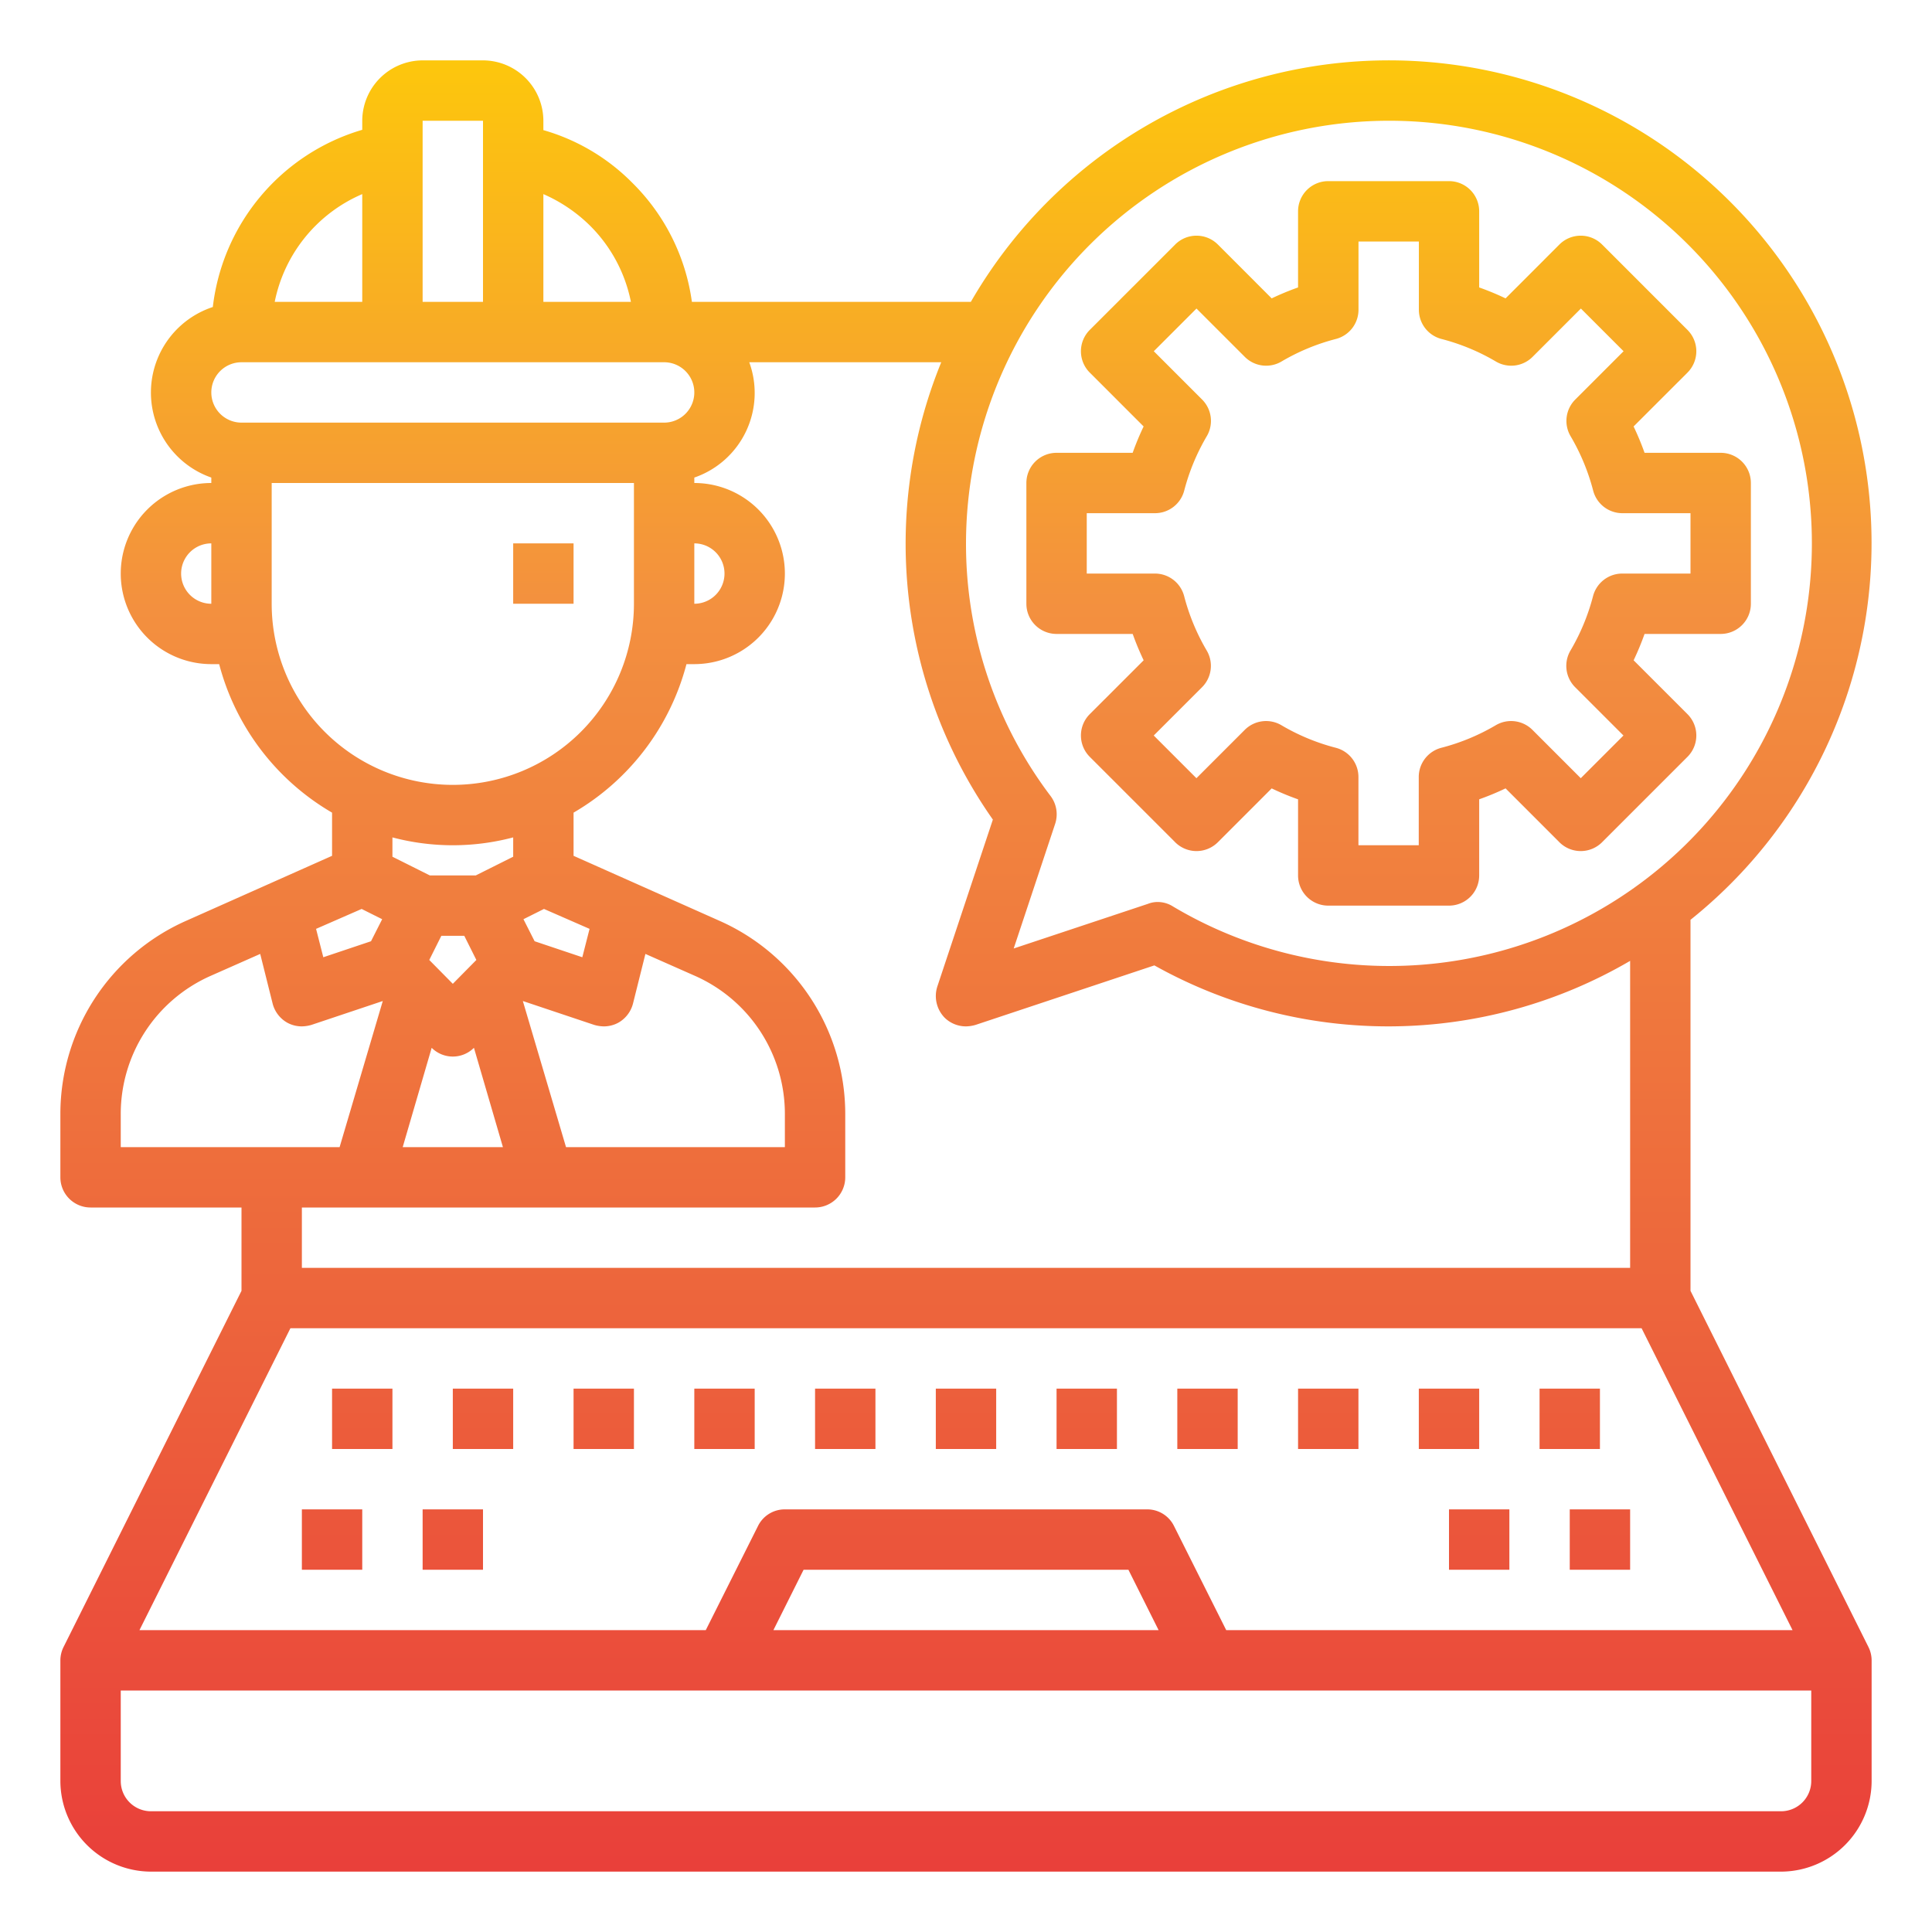 <svg height="512" viewBox="0 0 64 64" width="512" xmlns="http://www.w3.org/2000/svg" xmlns:xlink="http://www.w3.org/1999/xlink"><linearGradient id="New_Gradient_Swatch" gradientUnits="userSpaceOnUse" x1="32" x2="32" y1="62.775" y2="1.898"><stop offset="0" stop-color="#e93e3a"/><stop offset=".35" stop-color="#ed683c"/><stop offset=".7" stop-color="#f3903f"/><stop offset="1" stop-color="#fdc70c"/></linearGradient><linearGradient id="New_Gradient_Swatch-2" x1="11" x2="11" xlink:href="#New_Gradient_Swatch" y1="62.775" y2="1.898"/><linearGradient id="New_Gradient_Swatch-3" x1="15" x2="15" xlink:href="#New_Gradient_Swatch" y1="62.775" y2="1.898"/><linearGradient id="New_Gradient_Swatch-4" x1="49" x2="49" xlink:href="#New_Gradient_Swatch" y1="62.775" y2="1.898"/><linearGradient id="New_Gradient_Swatch-5" x1="53" x2="53" xlink:href="#New_Gradient_Swatch" y1="62.775" y2="1.898"/><linearGradient id="New_Gradient_Swatch-6" x1="16" x2="16" xlink:href="#New_Gradient_Swatch" y1="62.775" y2="1.898"/><linearGradient id="New_Gradient_Swatch-7" x1="12" x2="12" xlink:href="#New_Gradient_Swatch" y1="62.775" y2="1.898"/><linearGradient id="New_Gradient_Swatch-8" x1="20" x2="20" xlink:href="#New_Gradient_Swatch" y1="62.775" y2="1.898"/><linearGradient id="New_Gradient_Swatch-9" x1="24" x2="24" xlink:href="#New_Gradient_Swatch" y1="62.775" y2="1.898"/><linearGradient id="New_Gradient_Swatch-10" x1="28" x2="28" xlink:href="#New_Gradient_Swatch" y1="62.775" y2="1.898"/><linearGradient id="New_Gradient_Swatch-12" x1="36" x2="36" xlink:href="#New_Gradient_Swatch" y1="62.775" y2="1.898"/><linearGradient id="New_Gradient_Swatch-13" x1="40" x2="40" xlink:href="#New_Gradient_Swatch" y1="62.775" y2="1.898"/><linearGradient id="New_Gradient_Swatch-14" x1="44" x2="44" xlink:href="#New_Gradient_Swatch" y1="62.775" y2="1.898"/><linearGradient id="New_Gradient_Swatch-15" x1="48" x2="48" xlink:href="#New_Gradient_Swatch" y1="62.775" y2="1.898"/><linearGradient id="New_Gradient_Swatch-16" x1="52" x2="52" xlink:href="#New_Gradient_Swatch" y1="62.775" y2="1.898"/><linearGradient id="New_Gradient_Swatch-20" x1="18" x2="18" xlink:href="#New_Gradient_Swatch" y1="62.775" y2="1.898"/><linearGradient id="New_Gradient_Swatch-21" x1="46" x2="46" xlink:href="#New_Gradient_Swatch" y1="62.775" y2="1.898"/><g id="Engineer-Software-Worker-Man-Occupation"><path d="m56 42.76v-12.29a15.988 15.988 0 1 0 -23.84-20.47h-9.24a6.847 6.847 0 0 0 -1.97-3.94 6.756 6.756 0 0 0 -2.95-1.75v-.31a2.006 2.006 0 0 0 -2-2h-2a2.006 2.006 0 0 0 -2 2v.3a6.96 6.96 0 0 0 -4.95 5.87 2.983 2.983 0 0 0 -.05 5.65v.18a3 3 0 0 0 0 6h.26a8.06 8.06 0 0 0 3.74 4.92v1.43l-4.85 2.16a7 7 0 0 0 -4.15 6.39v2.1a1 1 0 0 0 1 1h5v2.76l-5.89 11.79a1 1 0 0 0 -.11.45v4a3.009 3.009 0 0 0 3 3h54a3.009 3.009 0 0 0 3-3v-4a1 1 0 0 0 -.11-.45zm-49-22.76a1 1 0 0 1 0-2zm39-16a14 14 0 1 1 -7.14 26.03.946.946 0 0 0 -.51-.15.866.866 0 0 0 -.32.06l-4.45 1.48 1.37-4.12a1.006 1.006 0 0 0 -.14-.92 13.84 13.84 0 0 1 -2.81-8.38 14.015 14.015 0 0 1 14-14zm-21.18 8h6.36a15.9 15.9 0 0 0 1.71 15.15l-1.84 5.53a1.028 1.028 0 0 0 .24 1.03 1.007 1.007 0 0 0 .71.29 1.185 1.185 0 0 0 .32-.05l5.92-1.97a15.873 15.873 0 0 0 15.76-.15v10.17h-44v-2h17a1 1 0 0 0 1-1v-2.1a7 7 0 0 0 -4.15-6.39l-4.85-2.16v-1.43a8.06 8.06 0 0 0 3.74-4.92h.26a3 3 0 0 0 0-6v-.18a2.964 2.964 0 0 0 1.82-3.82zm-10.52 22.71a.99.99 0 0 0 1.4 0l.96 3.29h-3.32zm-.08-2.91.4-.8h.76l.4.8-.78.79zm1.54-2.8h-1.52l-1.24-.62v-.64a7.822 7.822 0 0 0 4 0v.64zm3.92 4.95a1.185 1.185 0 0 0 .32.05 1 1 0 0 0 .48-.12 1.017 1.017 0 0 0 .49-.64l.41-1.64 1.65.73a5 5 0 0 1 2.97 4.57v1.1h-7.25l-1.43-4.84zm-2.34-3.5.68-.34 1.51.66-.24.94-1.58-.53zm5.66-10.45v-2a1 1 0 0 1 0 2zm-5-13.57a5.106 5.106 0 0 1 1.54 1.04 4.913 4.913 0 0 1 1.36 2.53h-2.9zm-4-2.43h2v6h-2zm-2 2.43v3.57h-2.9a4.943 4.943 0 0 1 2.9-3.57zm-5 6.57a1 1 0 0 1 1-1h14a1 1 0 0 1 0 2h-14a1 1 0 0 1 -1-1zm2 7v-4h12v4a6 6 0 0 1 -12 0zm2.98 10.11.68.34-.37.73-1.58.53-.24-.94zm-7.98 7.89v-1.1a5 5 0 0 1 2.97-4.57l1.65-.73.41 1.64a1.017 1.017 0 0 0 .49.64 1 1 0 0 0 .48.12 1.185 1.185 0 0 0 .32-.05l2.36-.79-1.43 4.84zm5.62 6h44.76l5 10h-18.76l-1.73-3.45a.988.988 0 0 0 -.89-.55h-12a.988.988 0 0 0 -.89.55l-1.73 3.45h-18.76zm28.76 10h-12.76l1-2h10.76zm21.62 5a1 1 0 0 1 -1 1h-54a1 1 0 0 1 -1-1v-3h56z" fill="url(#New_Gradient_Swatch)"/><path d="m10 50h2v2h-2z" fill="url(#New_Gradient_Swatch-2)"/><path d="m14 50h2v2h-2z" fill="url(#New_Gradient_Swatch-3)"/><path d="m48 50h2v2h-2z" fill="url(#New_Gradient_Swatch-4)"/><path d="m52 50h2v2h-2z" fill="url(#New_Gradient_Swatch-5)"/><path d="m15 46h2v2h-2z" fill="url(#New_Gradient_Swatch-6)"/><path d="m11 46h2v2h-2z" fill="url(#New_Gradient_Swatch-7)"/><path d="m19 46h2v2h-2z" fill="url(#New_Gradient_Swatch-8)"/><path d="m23 46h2v2h-2z" fill="url(#New_Gradient_Swatch-9)"/><path d="m27 46h2v2h-2z" fill="url(#New_Gradient_Swatch-10)"/><path d="m31 46h2v2h-2z" fill="url(#New_Gradient_Swatch)"/><path d="m35 46h2v2h-2z" fill="url(#New_Gradient_Swatch-12)"/><path d="m39 46h2v2h-2z" fill="url(#New_Gradient_Swatch-13)"/><path d="m43 46h2v2h-2z" fill="url(#New_Gradient_Swatch-14)"/><path d="m47 46h2v2h-2z" fill="url(#New_Gradient_Swatch-15)"/><path d="m51 46h2v2h-2z" fill="url(#New_Gradient_Swatch-16)"/><path d="m18 50h4v2h-4z" fill="url(#New_Gradient_Swatch-8)"/><path d="m42 50h4v2h-4z" fill="url(#New_Gradient_Swatch-14)"/><path d="m11 18h2v2h-2z" fill="url(#New_Gradient_Swatch-7)"/><path d="m17 18h2v2h-2z" fill="url(#New_Gradient_Swatch-20)"/><g fill="url(#New_Gradient_Swatch-21)"><path d="m35 21h2.522a9.015 9.015 0 0 0 .363.873l-1.785 1.784a1 1 0 0 0 0 1.414l2.829 2.829a1 1 0 0 0 1.414 0l1.783-1.783a9.026 9.026 0 0 0 .874.362v2.521a1 1 0 0 0 1 1h4a1 1 0 0 0 1-1v-2.522a9.026 9.026 0 0 0 .874-.362l1.783 1.784a1 1 0 0 0 1.414 0l2.829-2.829a1 1 0 0 0 0-1.414l-1.784-1.784a9.015 9.015 0 0 0 .362-.873h2.522a1 1 0 0 0 1-1v-4a1 1 0 0 0 -1-1h-2.522a9.015 9.015 0 0 0 -.363-.873l1.785-1.784a1 1 0 0 0 0-1.414l-2.829-2.829a1 1 0 0 0 -1.414 0l-1.783 1.784a9.026 9.026 0 0 0 -.874-.362v-2.522a1 1 0 0 0 -1-1h-4a1 1 0 0 0 -1 1v2.522a9.026 9.026 0 0 0 -.874.362l-1.783-1.784a1 1 0 0 0 -1.414 0l-2.829 2.829a1 1 0 0 0 0 1.414l1.784 1.784a9.015 9.015 0 0 0 -.363.873h-2.521a1 1 0 0 0 -1 1v4a1 1 0 0 0 1 1zm1-4h2.262a1 1 0 0 0 .967-.75 7.046 7.046 0 0 1 .747-1.8 1 1 0 0 0 -.155-1.215l-1.6-1.6 1.414-1.414 1.6 1.6a1 1 0 0 0 1.217.154 6.989 6.989 0 0 1 1.8-.746 1 1 0 0 0 .75-.967v-2.262h2v2.262a1 1 0 0 0 .75.967 6.989 6.989 0 0 1 1.8.746 1 1 0 0 0 1.217-.154l1.6-1.6 1.414 1.414-1.6 1.6a1 1 0 0 0 -.155 1.215 7.046 7.046 0 0 1 .747 1.8 1 1 0 0 0 .967.75h2.258v2h-2.262a1 1 0 0 0 -.967.75 7.046 7.046 0 0 1 -.747 1.8 1 1 0 0 0 .155 1.215l1.6 1.6-1.414 1.414-1.6-1.6a1 1 0 0 0 -1.217-.154 6.989 6.989 0 0 1 -1.8.746 1 1 0 0 0 -.75.967v2.262h-1.998v-2.262a1 1 0 0 0 -.75-.967 6.989 6.989 0 0 1 -1.8-.746 1 1 0 0 0 -1.217.154l-1.6 1.6-1.414-1.414 1.6-1.6a1 1 0 0 0 .155-1.215 7.046 7.046 0 0 1 -.747-1.8 1 1 0 0 0 -.967-.75h-2.26z"/><path d="m46 23a5 5 0 1 0 -5-5 5.006 5.006 0 0 0 5 5zm0-8a3 3 0 1 1 -3 3 3 3 0 0 1 3-3z"/></g></g></svg>